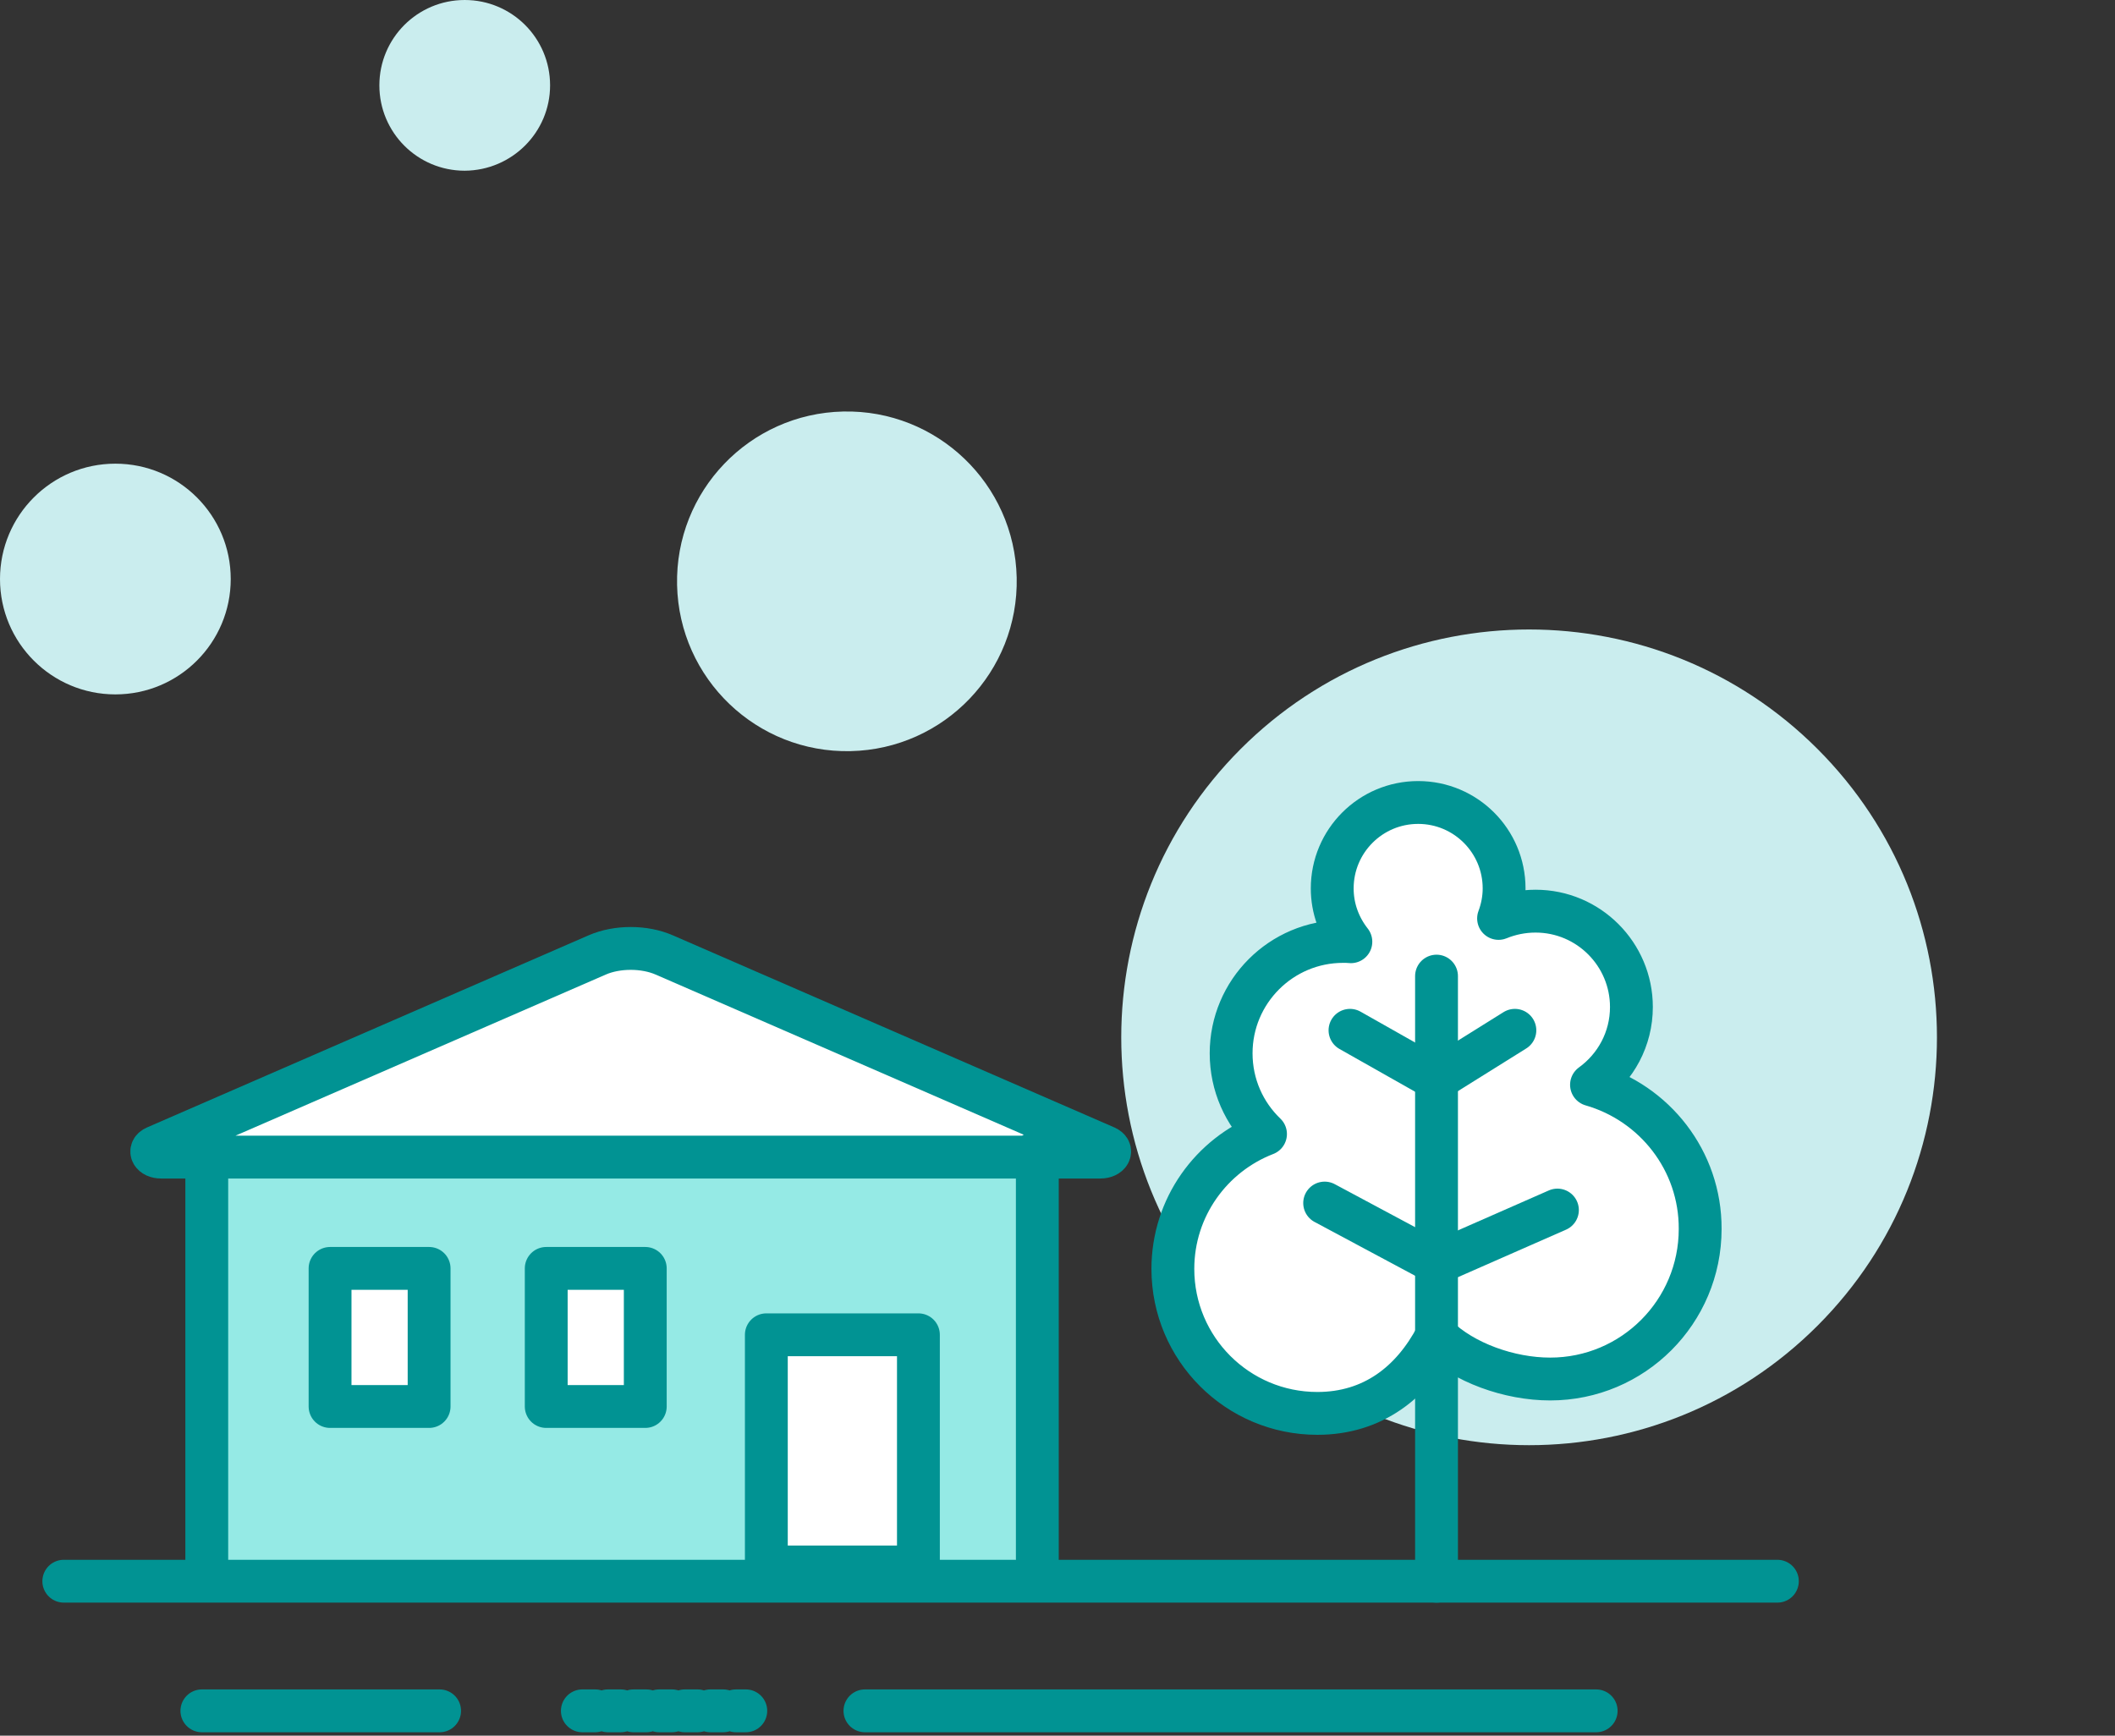 <svg width="223" height="183" viewBox="0 0 223 183" fill="none" xmlns="http://www.w3.org/2000/svg">
<rect x="0" y="0" width="223" height="183" fill="#333333" stroke="none"/>
<path d="M109.801 121.736H21.801V164.736H109.801V121.736Z" fill="#95EAE5"/>
<path d="M96.835 140.736H80.801V165.217H96.835V140.736Z" fill="white" stroke="#019393" stroke-width="4.517" stroke-miterlimit="10" stroke-linecap="round" stroke-linejoin="round"/>
<path d="M62.977 100.681L16.397 120.948C15.643 121.28 16.032 122 16.98 122H116.02C116.968 122 117.357 121.28 116.603 120.948L70.023 100.681C67.934 99.773 65.066 99.773 62.977 100.681Z" fill="white" stroke="#019393" stroke-width="4.517" stroke-miterlimit="10" stroke-linecap="round" stroke-linejoin="round"/>
<path d="M21.801 121.736V164.736" stroke="#019393" stroke-width="4.517" stroke-miterlimit="10" stroke-linecap="round" stroke-linejoin="round"/>
<path d="M109.373 121.369V164.341" stroke="#019393" stroke-width="4.517" stroke-miterlimit="10" stroke-linecap="round" stroke-linejoin="round"/>
<path d="M191.632 139.781C208.426 122.987 208.426 95.759 191.632 78.966C174.838 62.172 147.61 62.172 130.817 78.966C114.023 95.759 114.023 122.987 130.817 139.781C147.61 156.574 174.838 156.574 191.632 139.781Z" fill="#CAEDEE"/>
<path d="M89.682 79.197C99.57 78.983 107.412 70.792 107.197 60.904C106.983 51.016 98.792 43.174 88.904 43.389C79.016 43.604 71.174 51.794 71.389 61.682C71.604 71.57 79.794 79.412 89.682 79.197Z" fill="#CAEDEE"/>
<path d="M12.164 73.215C18.882 73.215 24.328 67.769 24.328 61.051C24.328 54.334 18.882 48.888 12.164 48.888C5.446 48.888 0 54.334 0 61.051C0 67.769 5.446 73.215 12.164 73.215Z" fill="#CAEDEE"/>
<path d="M58 9C58 4.024 53.976 0 49 0C44.024 0 40 4.024 40 9C40 13.976 44.024 18 49 18C53.976 17.969 58 13.945 58 9Z" fill="#CAEDEE"/>
<path d="M6.727 166.717H187.402" stroke="#019393" stroke-width="4.517" stroke-miterlimit="10" stroke-linecap="round" stroke-linejoin="round"/>
<path d="M91.197 180.385H168.296" stroke="#019393" stroke-width="4.517" stroke-miterlimit="10" stroke-linecap="round" stroke-linejoin="round"/>
<path d="M21.286 180.385H46.351" stroke="#019393" stroke-width="4.517" stroke-miterlimit="10" stroke-linecap="round" stroke-linejoin="round"/>
<path d="M61.402 180.385H73.136H78.634" stroke="#019393" stroke-width="4.517" stroke-miterlimit="10" stroke-linecap="round" stroke-linejoin="round" stroke-dasharray="1.35 1.35"/>
<path d="M167.804 114.376C170.353 112.533 172.012 109.553 172.012 106.174C172.012 100.615 167.497 96.069 161.906 96.069C160.524 96.069 159.203 96.345 158.005 96.836C158.374 95.853 158.589 94.778 158.589 93.673C158.589 88.666 154.534 84.611 149.527 84.611C144.521 84.611 140.466 88.666 140.466 93.673C140.466 95.792 141.203 97.727 142.432 99.294C142.155 99.263 141.879 99.263 141.603 99.263C135.091 99.263 129.807 104.546 129.807 111.058C129.807 114.406 131.19 117.417 133.432 119.567C127.719 121.778 123.664 127.307 123.664 133.788C123.664 142.205 130.483 149.024 138.899 149.024C144.766 149.024 148.913 145.737 151.463 140.884C154.319 143.679 159.142 145.399 163.442 145.399C172.196 145.399 179.261 138.304 179.261 129.58C179.292 122.362 174.439 116.28 167.804 114.376Z" fill="white" stroke="#019393" stroke-width="4.517" stroke-miterlimit="10" stroke-linecap="round" stroke-linejoin="round"/>
<path d="M151.494 133.174L139.668 126.846" stroke="#019393" stroke-width="4.517" stroke-miterlimit="10" stroke-linecap="round" stroke-linejoin="round"/>
<path d="M151.463 166.717V102.918" stroke="#019393" stroke-width="4.517" stroke-miterlimit="10" stroke-linecap="round" stroke-linejoin="round"/>
<path d="M159.725 108.632L151.463 113.792L142.34 108.632" stroke="#019393" stroke-width="4.517" stroke-miterlimit="10" stroke-linecap="round" stroke-linejoin="round"/>
<path d="M151.494 133.174L164.211 127.584" stroke="#019393" stroke-width="4.517" stroke-miterlimit="10" stroke-linecap="round" stroke-linejoin="round"/>
<path d="M45.244 133.736H34.801V148.296H45.244V133.736Z" fill="white" stroke="#019393" stroke-width="4.517" stroke-miterlimit="10" stroke-linecap="round" stroke-linejoin="round"/>
<path d="M68.036 133.736H57.593V148.296H68.036V133.736Z" fill="white" stroke="#019393" stroke-width="4.517" stroke-miterlimit="10" stroke-linecap="round" stroke-linejoin="round"/>
</svg>
